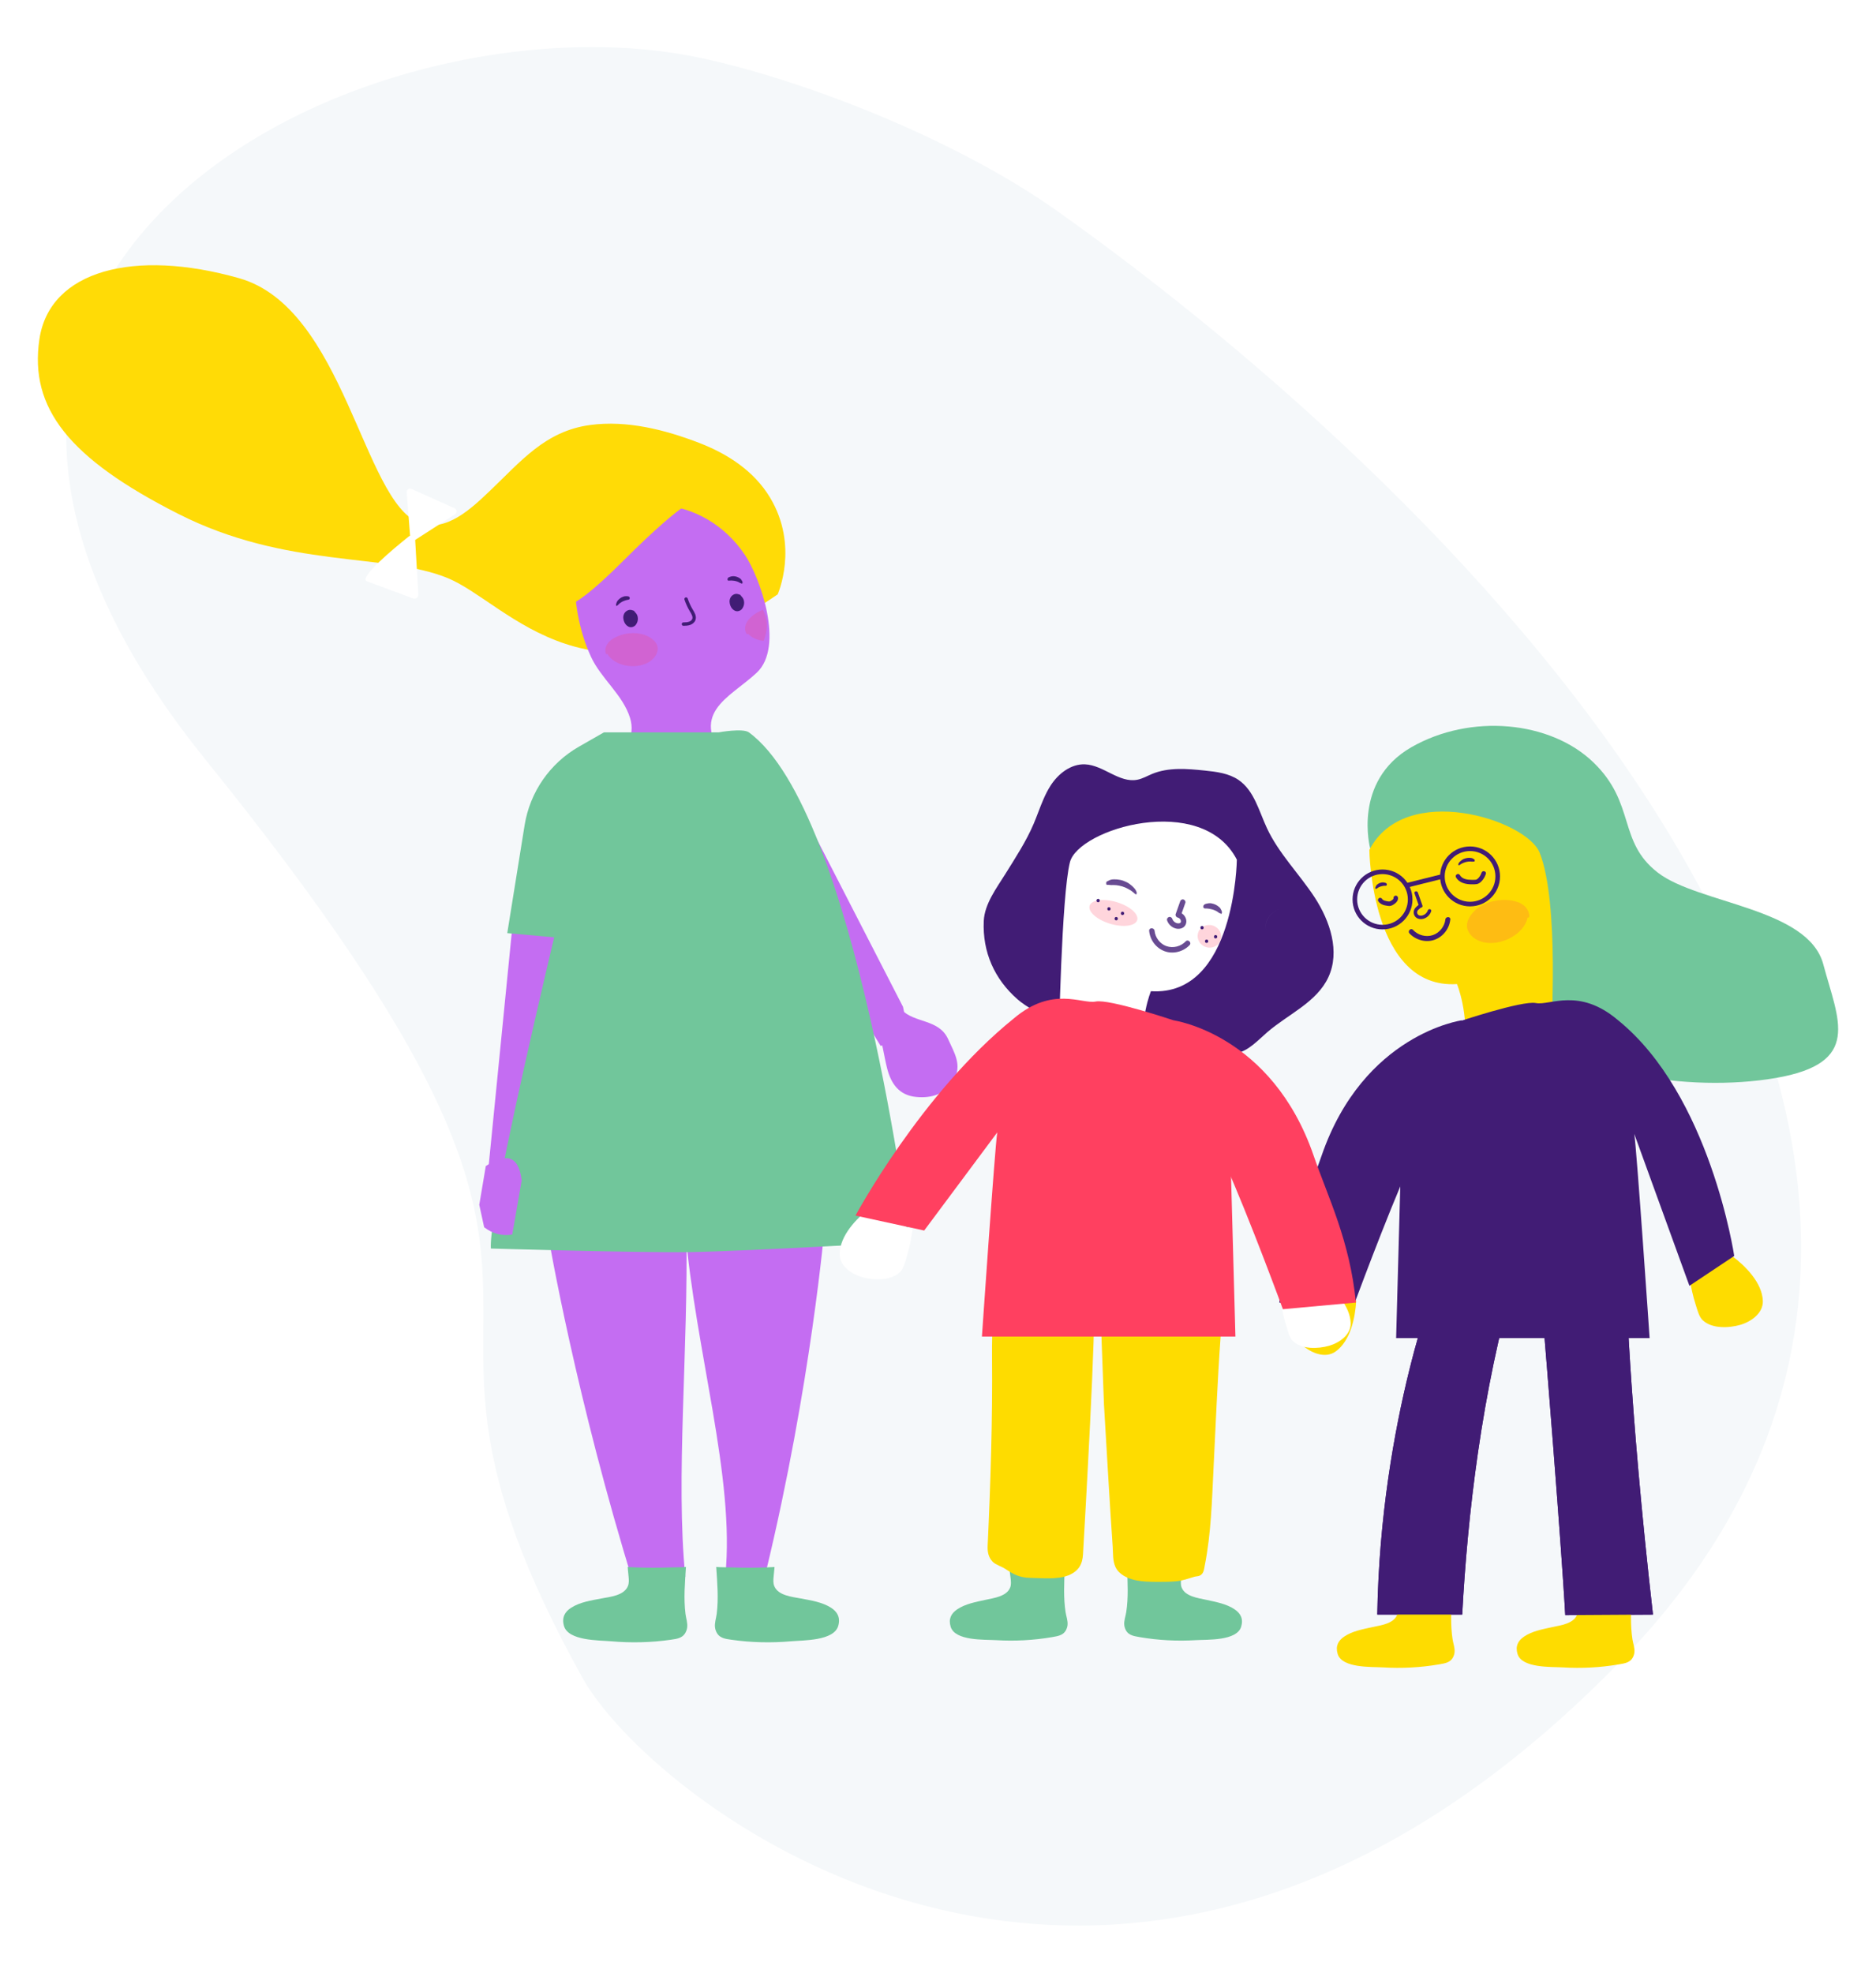 <svg xmlns="http://www.w3.org/2000/svg" xmlns:xlink="http://www.w3.org/1999/xlink" viewBox="0 0 628.12 660.41"><defs><clipPath id="b"><path d="M80.18-368.85c5.19,37.57,83.76,169.59,251.29,93.07,170.77-78.01,69.31-297.51,0-402.27-18.12-27.38-49.64-55.84-71.91-70.33-72.55-47.17-235.21-35.02-184.55,123.07,59.98,187.17-12.41,129.26,5.17,256.46Z" style="fill: none;"></path></clipPath></defs><g style="isolation: isolate;"><g id="a" data-name="Capa 1"><g><path d="M195.02,561.71c23.85,42.96,180.53,165.7,347.11-5.12,169.81-174.12-55.44-391.83-188.18-485.96-34.7-24.6-86.09-44.24-119.77-51.32C124.46-3.75-66.36,87.02,68.8,254.31c160.02,198.06,45.48,161.96,126.22,307.4Z" style="fill: #f5f8fa;"></path><g><g><g><path d="M301.84,338.02c4.36,4.61,12.55,3.03,15.63,9.91,2,4.47,4.81,8.71,1.81,13.69-2.84,4.72-7.38,6.13-12.56,5.62-5.67-.56-8.37-4.41-9.68-9.51-.56-2.17-.94-4.39-1.4-6.58-1.76-6.19,2.09-9.72,6.2-13.13Z" style="fill: #c46df2;"></path><polygon points="302.35 337.08 261.68 257.96 250.05 267.2 248.77 275.25 294.87 350.16 304.32 346.6 302.35 337.08" style="fill: #c46df2;"></polygon><polygon points="177.43 384.9 192.98 297.3 178.13 297.62 172.24 303.24 163.56 390.78 173.24 393.66 177.43 384.9" style="fill: #c46df2;"></polygon><path d="M190.37,314.24l-20.53-1.84,5.81-36.14c1.78-11.07,8.47-20.74,18.21-26.3l8.32-4.76,13.93,50.1-25.75,18.94Z" style="fill: #71c69b;"></path><path d="M256.4,526.42c15.19-62.72,19.76-116.34,19.76-116.34l-46.78,1.14c3.42,41.07,16.78,83.34,13.47,116.33l13.55-1.13Z" style="fill: #c46df2;"></path><path d="M212.35,530.94c-19.48-62.67-28.61-116.3-28.61-116.3l46.06-3.34c.72,40.99-3.65,83.52-.34,116.51l-17.11,3.12Z" style="fill: #c46df2;"></path><g><path d="M260.37,199s7.26-16.16-2.57-32.46c-5.34-8.86-14.16-14.58-23.64-18.24-11.41-4.4-24.21-7.69-36.61-6.01-15.06,2.04-23.2,12.24-33.59,22.1-5.89,5.59-14.63,14.1-23.6,10.65-18.84-7.23-25.1-71.9-60.27-81.89-35.18-9.99-63.5-2.63-66.9,20.43-3.41,23.07,9.89,39.88,46.41,58.41,36.38,18.49,69.66,13.02,90.33,21.56,20.52,8.5,47.81,48.4,110.45,5.44Z" style="fill: #ffdb06;"></path><path d="M202.54,256.33c.46.67,6.95-6.29,7.46-7.18,1.6-2.77,1.89-5.75.95-8.8-2.4-7.77-9.71-13.14-13.1-20.52-4.08-8.88-5.84-19.18-5.31-28.91.65-12.22,16.91-22.57,28.37-21.88,11.51.7,21.83,6.82,28.46,16.67,5.11,7.59,13.4,30.74,3.97,39.53-9.23,8.6-23.53,13.56-9.35,30.39-13.18,17.12-29.92,17.4-41.44.7Z" style="fill: #c46df2;"></path><path d="M230.52,419.2c-16.54.24-66.17-1.21-66.17-1.21-1.13-16.94,37.84-172.8,37.84-172.8h38.4s8.11-1.5,10.16,0c36.07,26.43,53.93,170.54,53.93,170.54,0,0-55.6,3.2-74.16,3.47Z" style="fill: #71c69b;"></path><path d="M162.64,390.39c6.28-4.1,10.96-4.17,12.03,4.8-1.05,6.04-2.1,12.08-3.16,18.12-3.5.58-6.62-.31-9.41-2.45-.54-2.51-1.09-5.01-1.63-7.52.73-4.31,1.45-8.63,2.18-12.94Z" style="fill: #c46df2;"></path></g><path d="M191.23,538.25c2.98-1.91,6.76-2.46,10.17-3.11,2.88-.55,7.47-.95,8.81-4.08.45-1.04.35-2.21.24-3.33-.1-1.04-.2-2.08-.3-3.12,3.73.2,7.47.3,11.21.22,1.97-.04,3.94-.12,5.91-.14.8,0,1.6-.03,2.4-.1,0,.07-.01.13-.01.2-.34,5.14-.79,10.36-.15,15.49.19,1.51.78,3.1.56,4.62-.04.3-.11.6-.21.89-.91,2.61-2.95,2.85-5.37,3.19-6.56.93-13.23,1.08-19.83.5-4.1-.36-14.45-.1-15.85-5.2-.78-2.83.37-4.72,2.43-6.04Z" style="fill: #71c69b;"></path><path d="M278.25,538.25c-2.98-1.91-6.76-2.46-10.17-3.11-2.88-.55-7.47-.95-8.81-4.08-.45-1.04-.35-2.21-.24-3.33.1-1.04.2-2.08.3-3.12-3.73.2-7.47.3-11.21.22-1.97-.04-3.94-.12-5.91-.14-.8,0-1.6-.03-2.4-.1,0,.07.01.13.01.2.34,5.14.79,10.36.15,15.49-.19,1.51-.78,3.1-.56,4.62.04.3.11.6.21.89.91,2.61,2.95,2.85,5.37,3.19,6.56.93,13.23,1.08,19.83.5,4.1-.36,14.45-.1,15.85-5.2.78-2.83-.37-4.72-2.43-6.04Z" style="fill: #71c69b;"></path></g><path d="M233.94,167.06s-3.42-1.14-25.1,20.54c-21.68,21.68-20.54,13.69-20.54,13.69v-15.97c0-4.56,4.56-13.69,5.7-14.83s23.96-6.85,26.24-6.85,13.69,3.42,13.69,3.42Z" style="fill: #ffdb06;"></path><g><path d="M220.19,216.67c-.12-.79-.53-1.47-1.07-2.04-3.54-3.74-10.74-3.28-14.6-.29-1.32,1.02-2.21,2.75-1.68,4.43.09.28.38.3.57.18.24.45.56.87.9,1.22,1.07,1.1,2.45,1.85,3.91,2.3,2.74.85,5.96.77,8.55-.55,1.27-.65,2.42-1.68,3.03-2.99.32-.7.5-1.49.39-2.26Z" style="fill: #ff4060; mix-blend-mode: multiply; opacity: .22;"></path><path d="M256.64,207.85c.04.24.06.48.08.73.07.85.03,1.7-.1,2.54-.18,1.18-.52,2.34-.96,3.45-1.41-.16-2.81-.59-4-1.38-.41-.27-.81-.61-1.14-1-.15.16-.45.2-.59-.05-.87-1.52-.38-3.4.7-4.68,1.19-1.42,2.92-2.58,4.85-3.32.54,1.2.97,2.44,1.17,3.73Z" style="fill: #ff4060; mix-blend-mode: multiply; opacity: .22;"></path><path d="M213.48,206.37c-.11-.45-.36-.92-.71-1.27-.08-.1-.16-.2-.25-.28-.11-.26-.4-.46-.67-.46-.24-.11-.51-.18-.78-.19-.86-.04-1.72.55-2.09,1.3-.45.9-.34,1.9.05,2.8.25.59.72,1.16,1.3,1.47.76.44,1.71.25,2.34-.33.16-.15.3-.33.4-.52.02-.04.05-.07.07-.11.42-.72.54-1.6.34-2.41Z" style="fill: #411c75;"></path><path d="M249.06,201.03c-.11-.45-.36-.92-.71-1.27-.08-.1-.16-.2-.25-.29-.11-.26-.4-.46-.67-.46-.24-.11-.51-.18-.78-.19-.86-.04-1.72.55-2.09,1.3-.45.9-.34,1.9.05,2.8.25.59.72,1.16,1.3,1.47.76.44,1.71.25,2.34-.33.16-.15.3-.33.4-.52.02-.04.05-.07.07-.11.42-.72.54-1.6.34-2.41Z" style="fill: #411c75;"></path><path d="M248.55,194.66c-.08-.15-.17-.29-.26-.44l.05.09c-.11-.2-.24-.42-.43-.56-.13-.1-.26-.19-.4-.27-.27-.16-.56-.29-.85-.39-.32-.11-.66-.16-1-.18-.16-.01-.31-.01-.47.01s-.31.05-.46.09c-.19.05-.39.11-.57.19-.08.03-.17.07-.24.12-.06.04-.11.11-.15.16-.04.04-.07.08-.11.13-.04.05-.06.12-.07.19-.02.08-.02.17,0,.25,0,.06.02.12.04.17.03.06.06.1.12.11.03,0,.06.02.1.03l-.05-.02s.07.02.11.04.07.03.1.02c.02,0,.05,0,.07,0,.09-.01.17-.02.26-.03.17-.02.35-.02.52-.02s.35.03.53.04.35.03.53.06c.2.03.39.08.59.14l-.09-.03c.11.03.22.06.33.1l-.09-.03c.26.08.52.19.77.32.06.03.12.07.18.1s.11.08.17.11c.05.03.11.05.17.07.08.03.15.05.23.06l-.07-.02c.09.03.19.07.27.12.12.06.19-.11.21-.2.02-.07.02-.14.03-.21,0-.09-.01-.22-.05-.3h0Z" style="fill: #411c75;"></path><path d="M206.52,202.83s.03-.03.04-.04l-.05.05s.1-.1.15-.13c.03-.02.06-.03.09-.04.03-.02.06-.05.09-.07s.06-.04.09-.07c.06-.05.11-.11.16-.16.06-.07.13-.13.19-.2l-.08.07c.25-.24.54-.44.84-.63s.62-.35.95-.46c.19-.07.38-.14.58-.2l-.08.02c.2-.06.4-.11.6-.14.1-.02.2-.03.29-.05.12-.02.23-.1.34-.16.05-.03.07-.09.09-.14.03-.07.04-.16.04-.24,0-.13-.02-.29-.13-.37-.07-.06-.15-.13-.24-.18-.05-.02-.11-.03-.16-.04-.04,0-.09-.02-.13-.03-.16-.03-.34-.03-.5-.03s-.33,0-.49.03c-.19.02-.37.08-.55.15-.31.11-.63.25-.9.44-.3.21-.58.47-.83.74-.06.07-.12.14-.18.22-.08.11-.15.24-.21.36-.04.08-.07.17-.1.26,0,.01,0,.02-.01.03,0,0,0,.02,0,.03-.01.04,0,.01.02-.07-.01.03-.02.05-.03.08-.05.13-.09.26-.13.39-.03.09-.03.18-.02.27,0,.08.02.17.05.24.02.04.04.08.08.11.06.04.11,0,.14-.04h0Z" style="fill: #411c75;"></path><path d="M229.71,200.56c.44,1.33,1.04,2.62,1.76,3.83.55.91,1.2,1.96.86,2.97-.22.65-.82,1.11-1.47,1.33s-1.34.24-2.03.25" style="fill: none; stroke: #411c75; stroke-linecap: round; stroke-miterlimit: 10; stroke-width: 1.14px;"></path></g></g><g><path d="M140.07,199c.06.96-.89,1.66-1.8,1.33l-15.41-5.71c-2.97-1.1,9.06-11.06,13.98-15,.85-.68,2.1-.11,2.16.97l1.06,18.42Z" style="fill: #fff;"></path><path d="M152.38,172.15l-13.31,8.57c-.72.46-1.67,0-1.73-.86l-1.17-15.07c-.07-.85.8-1.46,1.58-1.11l14.48,6.49c.82.37.9,1.49.15,1.97Z" style="fill: #fff;"></path></g></g><g><g><path d="M458.75,284s-6-22.43,13.78-33.83c19.89-11.39,46.53-8.82,60.91,5.01,14.38,13.83,8.09,26.55,21.68,37,13.6,10.45,50.32,11.75,55.35,30.66,5.04,18.8,13.06,33.07-15.95,38.06-29,4.99-71.13-1.42-81.2-20.67-10.07-19.25-16.26-74.45-54.57-56.22Z" style="fill: #71c69b;"></path><path d="M517.17,297.88c2.11,8.44,2.78,44.98,2.78,44.98-1.44,12.22-11.88,22.99-17.66,19.33-5.78-3.67-3.67-15.66-3.67-15.66,1.22-9.11-1.78-16.33-1.78-16.33-21.15,1.36-21.55-32.99-21.55-32.99,8.77-16.99,39.76-7.77,41.87.67Z" style="fill: #fedc00;"></path><path d="M544.32,426.47s1,43.07,9.13,114.07l-29.38.18s-1-21.08-8.67-114.25h28.93s0,0,0,0Z" style="fill: #411c75;"></path><path d="M461.14,540.54c1.07-65.79,20.58-114.07,20.58-114.07h25.82c-11.53,39.55-16.21,81.25-17.96,114.07h-28.45Z" style="fill: #411c75;"></path></g><path d="M450.01,547.94c2.77-1.89,6.34-2.51,9.55-3.22,2.72-.6,7.05-1.11,8.24-4.11.39-.99.27-2.11.14-3.17-.12-.98-.24-1.97-.37-2.95,3.54.09,7.09.08,10.63-.09,1.87-.09,3.73-.22,5.6-.3.76-.03,1.52-.08,2.27-.16,0,.06,0,.12,0,.19-.18,4.88-.46,9.85.28,14.69.22,1.43.82,2.92.66,4.37-.03.28-.09.57-.18.85-.79,2.5-2.72,2.78-5.01,3.17-6.19,1.06-12.51,1.39-18.78,1.01-3.9-.23-13.7.29-15.16-4.49-.81-2.67.22-4.48,2.14-5.79Z" style="fill: #fedc00;"></path><path d="M510.23,547.94c2.77-1.89,6.34-2.51,9.55-3.22,2.72-.6,7.05-1.11,8.24-4.11.39-.99.27-2.11.14-3.17-.12-.98-.24-1.97-.37-2.95,3.54.09,7.09.08,10.63-.09,1.87-.09,3.73-.22,5.6-.3.76-.03,1.52-.08,2.27-.16,0,.06,0,.12,0,.19-.18,4.88-.46,9.85.28,14.69.22,1.43.82,2.92.66,4.37-.03.28-.09.57-.18.85-.79,2.5-2.72,2.78-5.01,3.17-6.19,1.06-12.51,1.39-18.78,1.01-3.9-.23-13.7.29-15.16-4.49-.81-2.67.22-4.48,2.14-5.79Z" style="fill: #fedc00;"></path><g><g><path d="M565.69,427.93c.48,2.99,1.14,6,2.07,8.89.5,1.55,1.07,3.95,2.3,5.13,3.11,2.98,8.86,2.69,12.68,1.57,3.6-1.06,7.66-3.9,7.49-8.04-.25-6.06-5.84-11.69-10.37-15.04l-14.16,7.5Z" style="fill: #fedc00;"></path><path d="M515.5,285.45c6.74,16.83,3.78,61.24,3.78,61.24-1.97,16.63-16.18,31.3-24.04,26.31-7.86-4.99-4.99-21.32-4.99-21.32,1.66-12.4-2.42-22.23-2.42-22.23-28.8,1.86-29.34-44.91-29.34-44.91,11.95-23.14,52.6-10.09,57.01.91Z" style="fill: #fedc00;"></path><g><path d="M483.94,307.82c-.25,2.33-1.96,4.49-4.19,5.24-2.34.78-4.98.04-6.65-1.75-.73-.79-1.9.39-1.18,1.18,2.08,2.24,5.53,3.18,8.43,2.12s4.91-3.73,5.24-6.78c.11-1.06-1.55-1.05-1.66,0h0Z" style="fill: #411c75;"></path><path d="M491.2,310.5c-.15-.98.08-1.94.49-2.81,2.73-5.72,11.23-7.74,16.79-5.57,1.91.74,3.56,2.49,3.56,4.67,0,.36-.33.5-.59.41-.12.62-.33,1.23-.59,1.77-.83,1.7-2.16,3.08-3.69,4.14-2.87,1.99-6.62,3.05-10.09,2.41-1.71-.31-3.42-1.13-4.6-2.47-.63-.72-1.13-1.59-1.27-2.55Z" style="fill: #ff4060; mix-blend-mode: multiply; opacity: .2;"></path><path d="M473.61,299.09c.51,1.46,1.03,2.91,1.54,4.37l1.06-.45c-.56-.88-1.7.32-2.14.74-.74.7-.96,1.78-.51,2.7.54,1.11,1.81,1.43,2.94,1.16,1.27-.31,2.29-1.3,2.69-2.53.23-.71-.89-1.01-1.12-.31-.25.77-.89,1.41-1.66,1.66-.62.2-1.38.2-1.77-.4-.29-.45-.18-1.04.15-1.37.19-.19.4-.37.61-.54.08-.07.16-.13.25-.19.04-.03.11-.06.15-.09l.04-.02c-.21.12-.42.05-.64-.21.34.53,1.29.2,1.06-.45-.51-1.46-1.03-2.91-1.54-4.37-.25-.7-1.36-.4-1.12.31h0Z" style="fill: #411c75;"></path><path d="M460.63,297.63c.06-.04.13-.08.2-.11l-.06.02c.06-.02.13-.03.18-.06.05-.02.1-.04.14-.08.09-.07.19-.14.29-.21.2-.13.42-.23.64-.31.13-.05.25-.1.38-.14l-.07.02c.24-.07.49-.11.73-.16s.49-.07.74-.06c.07,0,.13,0,.2,0,.05,0,.09-.03.14-.05.03-.01.07-.03.1-.04.03-.01.05-.06.06-.08.03-.06.04-.12.04-.19,0-.06,0-.11,0-.17,0-.05-.02-.12-.06-.15-.05-.06-.11-.11-.16-.17-.04-.04-.05-.05-.09-.06-.01,0-.03-.01-.04-.02-.03-.01-.07-.03-.1-.04-.14-.05-.29-.09-.44-.11-.13-.02-.26-.04-.39-.05s-.26,0-.4.03-.26.05-.38.08c-.15.04-.3.09-.44.15-.24.11-.47.26-.68.42-.06.05-.12.1-.17.15-.05.04-.09.09-.13.14-.03.03-.05.07-.07.1-.07.1-.11.2-.16.31-.04.08-.08.16-.12.24-.06.12-.06.3-.02.43.02.07.08.22.18.16h0Z" style="fill: #411c75;"></path><path d="M493.65,287.75c-.09-.06-.17-.12-.26-.17s-.17-.12-.26-.17c-.18-.1-.39-.15-.59-.18-.37-.05-.74-.06-1.11-.02-.39.04-.78.14-1.15.28-.17.06-.35.13-.51.23s-.33.21-.48.33c-.19.15-.37.31-.54.47-.08.08-.15.16-.22.25-.09.11-.15.26-.21.39-.05.11-.06.28-.02.39.02.07.07.19.16.15.06-.02.12-.05.18-.07.06-.02.12-.08.18-.12.13-.09.25-.18.39-.26.27-.16.56-.28.84-.4.17-.07.34-.14.52-.19l-.07.02c.39-.12.81-.2,1.22-.24.2-.02.41-.02.61-.02.1,0,.21.01.31.02.05,0,.1.01.15.02s.11,0,.16,0c.06,0,.11,0,.17,0s.11-.02.16-.02c.11,0,.23,0,.34,0,.05,0,.09-.07.11-.1.03-.06.04-.13.04-.2,0-.12,0-.31-.11-.39h0Z" style="fill: #411c75;"></path><circle cx="492.2" cy="293.41" r="9.26" style="fill: none; stroke: #411c75; stroke-miterlimit: 10; stroke-width: 1.54px;"></circle><circle cx="462.89" cy="301.12" r="9.26" style="fill: none; stroke: #411c75; stroke-miterlimit: 10; stroke-width: 1.54px;"></circle><line x1="482.94" y1="293.41" x2="470.6" y2="296.49" style="fill: none; stroke: #411c75; stroke-miterlimit: 10; stroke-width: 1.54px;"></line></g><path d="M544.32,426.47s1,43.07,9.13,114.07l-29.38.18s-1-21.08-8.67-114.25h28.93s0,0,0,0Z" style="fill: #411c75;"></path><path d="M461.14,540.54c1.07-65.79,20.58-114.07,20.58-114.07h25.82c-11.53,39.55-16.21,81.25-17.96,114.07h-28.45Z" style="fill: #411c75;"></path></g><path d="M452.8,438.3s11.25-30.69,19.44-48.98l27.6-34.26-10.46-13.46s-32.85,4.56-46.88,45.29c-4.88,14.18-12.06,28.21-14.16,49.18" style="fill: #411c75;"></path></g><path d="M440.05,427.81c-2.24,2.04-4.4,4.25-6.3,6.61-1.02,1.27-2.72,3.06-3.03,4.73-.79,4.23,2.61,8.88,5.64,11.46,2.86,2.43,7.46,4.27,10.84,1.85,4.93-3.53,6.56-11.3,6.88-16.92l-14.04-7.73Z" style="fill: #fedc00;"></path><path d="M428.8,435.49c.43,2.87,1.04,5.76,1.91,8.52.47,1.49.99,3.79,2.16,4.93,2.95,2.87,8.46,2.65,12.12,1.61,3.46-.98,7.37-3.67,7.24-7.64-.19-5.8-5.5-11.23-9.81-14.48l-13.62,7.06Z" style="fill: #fff;"></path><path d="M346.09,275.8c-2.51,5.89-6.04,11.25-9.4,16.67-2.96,4.76-7.05,10.11-7.31,15.87-.46,10.46,3.63,19.46,11.24,26.16,2.9,2.56,8.1,5.41,11.77,6.64s9.35,1.86,12.78.07c6.41-3.34,6.75-12.56,5.05-19.58-1.44-5.94-4.82-11.47-4.97-17.58-.11-4.78,1.8-9.42,4.43-13.42,4.73-7.22,12.84-13.1,21.41-12.08,9.45,1.13,16.34,10.67,16.84,20.17.5,9.51-16.76,18.68-22.83,26.02-3.28,3.96-2.59,8.65-2.12,13.78.51,5.64,14.07,8.77,19.14,11.3,3.72,1.86,7.85,3.68,11.92,2.79,4.1-.89,7.07-4.29,10.25-7.03,7.03-6.07,16.56-10,20.47-18.42,3.98-8.56.58-18.8-4.57-26.7-5.16-7.9-12.05-14.71-16.03-23.27-2.66-5.73-4.26-12.52-9.48-16.08-3.26-2.23-7.36-2.73-11.29-3.14-5.93-.62-12.14-1.15-17.65,1.13-1.64.68-3.19,1.6-4.93,1.94-6.07,1.19-11.36-4.9-17.54-5.15-4.69-.19-8.92,3.1-11.47,7.04-.95,1.47-1.73,3.02-2.43,4.63-1.18,2.7-2.12,5.52-3.28,8.23ZM428.25,304.2c-3.71,2.13-5.09,4.49-4.23,7.57-.87-3.09.52-5.45,4.23-7.57ZM394.33,265.09c2.8,4.28,5.48,8.64,8.19,12.98-2.71-4.34-5.39-8.7-8.19-12.98Z" style="fill: #411c75;"></path><g><g><path d="M305.53,411.7c-.42,3-1.03,6.02-1.91,8.92-.47,1.56-1,3.97-2.2,5.17-3.05,3.03-8.81,2.86-12.65,1.81-3.62-.99-7.73-3.76-7.64-7.91.14-6.06,5.63-11.79,10.09-15.23l14.3,7.23Z" style="fill: #fff;"></path><path d="M358.22,288.7c-2.82,11.27-3.71,60.05-3.71,60.05,1.93,16.31,15.87,30.69,23.58,25.8,7.71-4.89,4.89-20.91,4.89-20.91-1.63-12.16,2.37-21.8,2.37-21.8,28.24,1.82,28.77-44.04,28.77-44.04-11.71-22.69-53.08-10.38-55.9.89Z" style="fill: #fff;"></path><g><g style="opacity: .79;"><path d="M384.76,311.64c.28,3.03,2.26,5.72,5.13,6.8s6.29.19,8.39-2.01c.81-.85-.48-2.13-1.28-1.28-1.64,1.72-4.2,2.38-6.46,1.6-2.14-.74-3.75-2.87-3.96-5.11-.11-1.15-1.92-1.16-1.82,0h0Z" style="fill: #411c75;"></path><path d="M395.14,301.76c-.5,1.43-1.01,2.86-1.51,4.28-.16.44.18,1.02.63,1.12s.86.4,1.04.83.14.94-.35,1.08c-.98.28-2.13-.47-2.44-1.44-.15-.47-.63-.77-1.12-.63-.46.13-.79.65-.63,1.12.67,2.05,3.15,3.55,5.21,2.49,1.1-.56,1.47-1.92,1.1-3.04-.35-1.06-1.23-1.92-2.33-2.16l.63,1.12c.5-1.43,1.01-2.86,1.51-4.28.16-.46-.19-.99-.63-1.12-.5-.14-.95.17-1.12.63h0Z" style="fill: #411c75;"></path><path d="M409.07,305.03c-.1-.23-.22-.46-.33-.68-.07-.15-.17-.29-.27-.42-.09-.11-.21-.21-.32-.3-.33-.28-.69-.53-1.08-.73-.41-.21-.85-.34-1.3-.43-.2-.04-.42-.09-.63-.09s-.43.02-.64.05c-.24.03-.48.08-.71.15-.14.04-.28.09-.42.15-.08.04-.15.13-.21.19-.05.05-.1.1-.16.16-.04.04-.07.13-.08.18-.03.11-.03.22-.03.32,0,.08.02.16.04.24.02.06.06.16.12.18.09.04.18.08.26.11.11.05.23.03.35.03.19,0,.38,0,.57.02s.39.04.59.08c.1.02.2.04.29.06s.2.03.29.05c.22.04.44.09.65.16l-.12-.04c.19.06.38.13.56.2s.36.14.54.23c.35.17.68.37.98.61.04.03.08.07.13.1.04.02.09.04.13.07.05.03.1.06.16.07.05.02.11.03.16.04l-.09-.03c.11.04.22.11.32.18.15.1.25-.16.28-.26.05-.21.05-.47-.04-.67h0Z" style="fill: #411c75;"></path><path d="M370.62,296.24c.34-.02.67-.02,1,.04s.7.03,1.04.02c.69-.01,1.39.06,2.06.2.38.08.76.18,1.14.29l-.12-.04c.35.11.69.23,1.03.38s.64.32.96.48c.63.31,1.21.7,1.74,1.16.07.06.14.12.21.19.04.03.07.07.11.1.02.02.11.1.04.04.14.14.32.22.48.33.14.09.23-.14.25-.23.05-.2.05-.43-.03-.62-.09-.21-.19-.42-.3-.62-.1-.17-.24-.33-.36-.49-.26-.31-.55-.59-.84-.86-.28-.25-.57-.49-.87-.71s-.61-.39-.94-.56c-.66-.33-1.38-.6-2.1-.75s-1.42-.21-2.14-.2c-.2,0-.4.02-.6.04-.23.02-.45.1-.66.16-.2.06-.38.17-.57.26s-.39.19-.59.29c-.08.04-.13.18-.15.26-.03.12-.04.23-.03.35,0,.13.05.49.24.48h0Z" style="fill: #411c75;"></path></g><ellipse cx="372.81" cy="305.66" rx="3.78" ry="8.32" transform="translate(-27.11 574.89) rotate(-73.3)" style="fill: #ff4060; mix-blend-mode: multiply; opacity: .22;"></ellipse><ellipse cx="404.94" cy="313.49" rx="3.78" ry="3.96" transform="translate(-11.7 611.24) rotate(-73.3)" style="fill: #ff4060; mix-blend-mode: multiply; opacity: .22;"></ellipse><path d="M373.73,308.12c.72,0,.73-1.13,0-1.13s-.73,1.13,0,1.13h0Z" style="fill: #411c75;"></path><path d="M402.47,311.14c.72,0,.73-1.13,0-1.13s-.73,1.13,0,1.13h0Z" style="fill: #411c75;"></path><path d="M407.01,314.17c.72,0,.73-1.13,0-1.13s-.73,1.13,0,1.13h0Z" style="fill: #411c75;"></path><path d="M403.99,315.68c.72,0,.73-1.13,0-1.13s-.73,1.13,0,1.13h0Z" style="fill: #411c75;"></path><path d="M367.68,302.06c.72,0,.73-1.13,0-1.13s-.73,1.13,0,1.13h0Z" style="fill: #411c75;"></path><path d="M375.84,306.35c.72,0,.73-1.13,0-1.13s-.73,1.13,0,1.13h0Z" style="fill: #411c75;"></path><path d="M371.3,304.84c.72,0,.73-1.13,0-1.13s-.73,1.13,0,1.13h0Z" style="fill: #411c75;"></path></g><path d="M413.43,538.82c-2.77-1.89-6.34-2.51-9.55-3.22-2.72-.6-7.05-1.11-8.24-4.11-.39-.99-.27-2.11-.14-3.17.12-.98.24-1.97.37-2.95-3.54.09-7.09.08-10.63-.09-1.87-.09-3.73-.22-5.6-.3-.76-.03-1.52-.08-2.27-.16,0,.06,0,.12,0,.19.18,4.88.46,9.85-.28,14.69-.22,1.43-.82,2.92-.66,4.37.03.28.09.57.18.85.79,2.5,2.72,2.78,5.01,3.17,6.19,1.06,12.51,1.39,18.78,1.01,3.9-.23,13.7.29,15.16-4.49.81-2.67-.22-4.48-2.14-5.79Z" style="fill: #71c69b;"></path><path d="M320.43,538.82c2.77-1.89,6.34-2.51,9.55-3.22,2.72-.6,7.05-1.11,8.24-4.11.39-.99.27-2.11.14-3.17-.12-.98-.24-1.97-.37-2.95,3.54.09,7.09.08,10.63-.09,1.87-.09,3.73-.22,5.6-.3.76-.03,1.52-.08,2.27-.16,0,.06,0,.12,0,.19-.18,4.88-.46,9.85.28,14.69.22,1.43.82,2.92.66,4.37-.03.28-.09.57-.18.85-.79,2.5-2.72,2.78-5.01,3.17-6.19,1.06-12.51,1.39-18.78,1.01-3.9-.23-13.7.29-15.16-4.49-.81-2.67.22-4.48,2.14-5.79Z" style="fill: #71c69b;"></path><path d="M357.6,527.46c3.67-1.47,4.82-3.87,5.01-7.07.37-6.25,4.79-83.02,3.45-83.02.78,0,1.56,0,2.35,0,.41,10.94.81,21.89,1.22,32.83.96,15.92,1.83,31.83,2.93,47.74.15,2.2-.04,4.54.91,6.65,1.11,2.46,4.01,3.93,7.1,4.52,2.16.41,4.4.45,6.62.47,2.2.02,4.4.01,6.59-.19,2.41-.22,4.08-.94,6.23-1.54.37-.1.78-.11,1.16-.19,1.88-.41,1.94-2.21,2.19-3.45,2.16-10.86,2.42-21.85,2.96-32.79.73-14.67,1.32-29.34,2.37-44,.69-9.72-.39-19.35-4.71-28.57-.92-1.96-1.06-4.63-4.69-5.15-1.35.34-2.67.76-4.05,1-18.45,3.2-36.77,1.53-55.06-1.02-5.12,2.86-4.89,7.52-5.7,11.6-1.92,9.6-2.41,19.33-2.33,29.05.19,21.06-.48,42.1-1.46,63.14-.09,1.87.18,3.85,1.67,5.37,1.03,1.05,2.9,1.53,4.18,2.37,2.79,1.84,4.77,2.98,8.55,3.04,3.85.06,8.95.61,12.49-.81Z" style="fill: #fedc00;"></path><path d="M411.2,358.03l2.44,89.43h-84.87s4.31-63.06,5.13-68.35l-24.46,32.85-23-5s22-41,53-66c13-11,22.75-4.74,27.41-5.66,4.65-.91,26.1,6.3,26.1,6.3" style="fill: #ff4060;"></path></g><path d="M429.53,438.3s-11.25-30.69-19.44-48.98l-27.6-34.26,10.46-13.46s32.85,4.56,46.88,45.29c4.88,14.18,12.06,28.21,14.16,49.18" style="fill: #ff4060;"></path></g><path d="M469.89,358.54l-2.44,89.43h84.87s-4.31-63.06-5.13-68.35l18.46,50.85,15-10s-8-54-39-79c-13-11-22.75-4.74-27.41-5.66-4.65-.91-26.1,6.3-26.1,6.3" style="fill: #411c75;"></path></g><path d="M461.47,301.7c.38.59.94.98,1.59,1.22.32.12.65.2.99.25.36.06.74.14,1.11.15.72,0,1.37-.42,1.92-.85.59-.45,1.06-1.11,1-1.88-.03-.4-.32-.75-.75-.75-.38,0-.78.34-.75.75.02.31-.15.52-.48.75-.38.27-.69.51-1.14.47s-.97-.15-1.42-.3c-.1-.04-.12-.05-.06-.02-.05-.02-.1-.05-.15-.07-.1-.05-.19-.11-.28-.17.04.04.03.03-.04-.03-.04-.04-.08-.07-.12-.11-.04-.04-.07-.08-.11-.12.04.04.03.03-.02-.05-.22-.34-.67-.48-1.03-.27-.34.2-.49.68-.27,1.03h0Z" style="fill: #411c75;"></path><path d="M487.5,293.72c1.1,1.93,3.38,2.36,5.43,2.34.52,0,1.07.01,1.58-.09s.98-.41,1.36-.76c.76-.71,1.3-1.64,1.62-2.63.3-.92-1.15-1.31-1.45-.4-.23.7-.61,1.35-1.13,1.87-.24.24-.5.44-.84.48-.43.05-.88.03-1.31.03-1.45,0-3.18-.21-3.97-1.6-.48-.84-1.77-.08-1.3.76h0Z" style="fill: #411c75;"></path></g><g style="clip-path: url(#b);"><image width="1920" height="2879" transform="translate(-163.87 -833.17) scale(.33)"></image></g></g></g></svg>